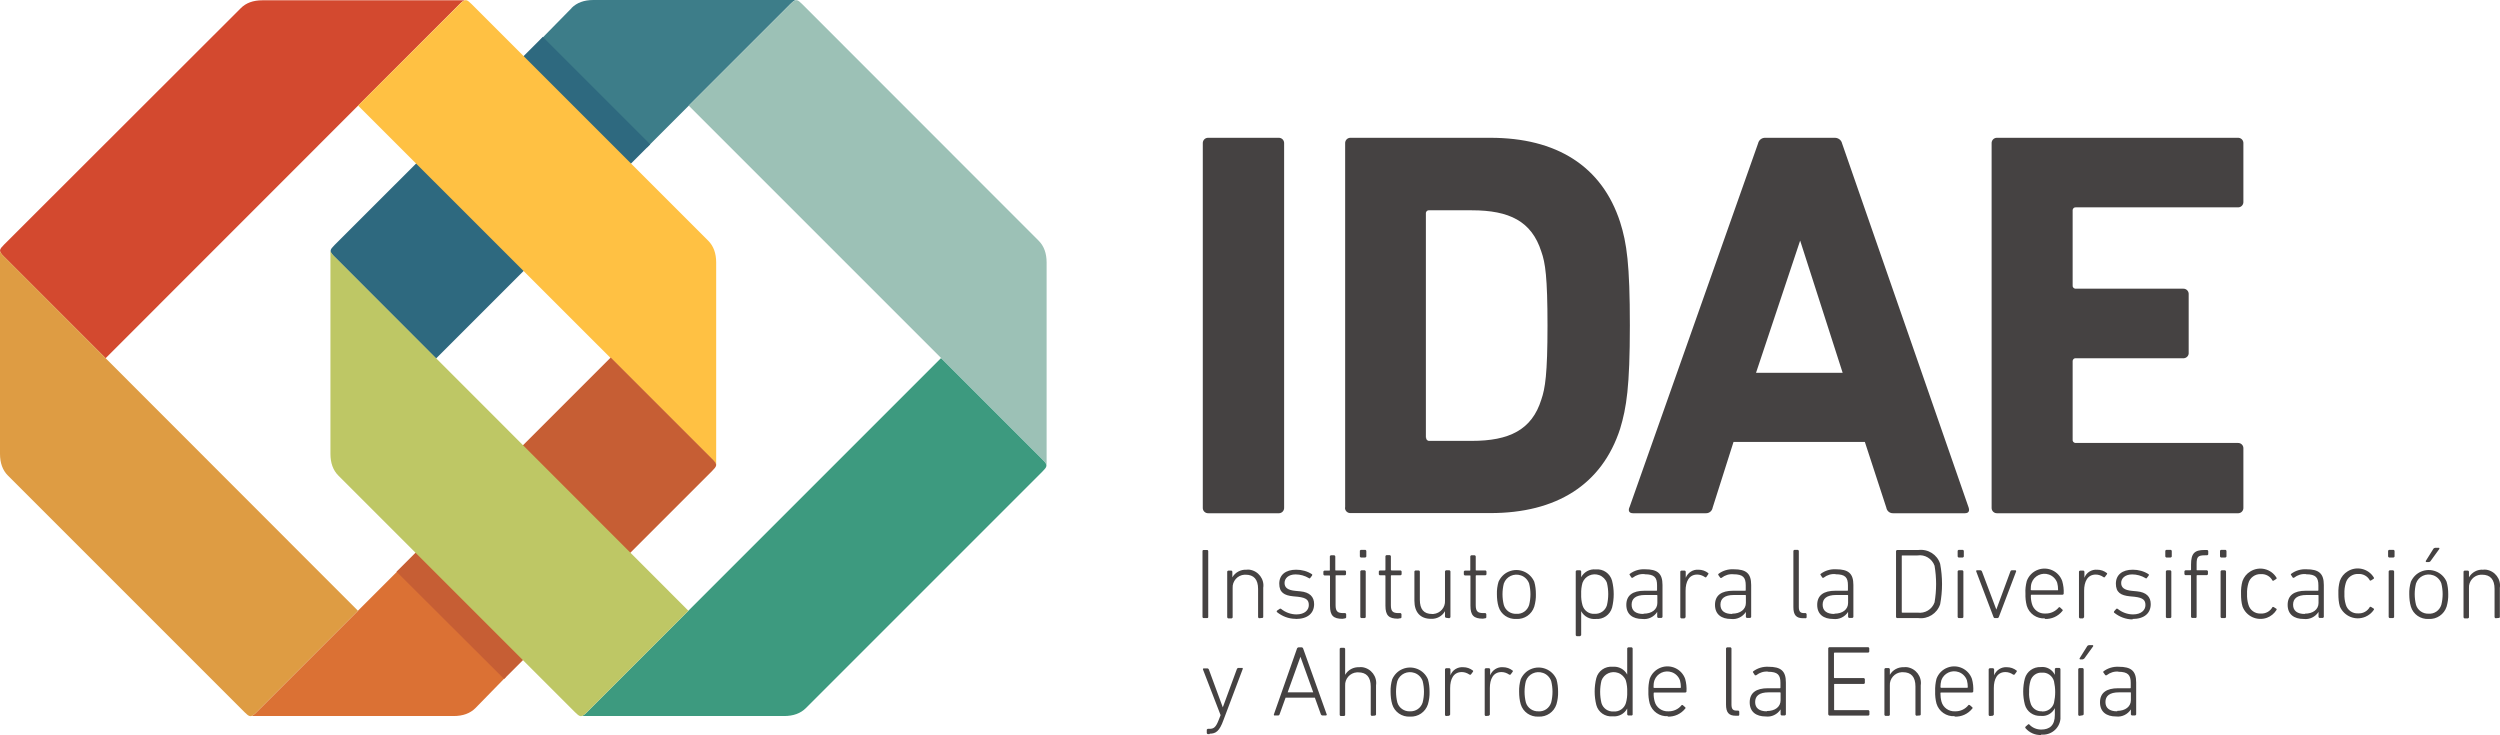 <svg xmlns="http://www.w3.org/2000/svg" id="Capa_1" width="170" height="50" viewBox="0 0 170 50"><defs><style>      .st0 {        fill: #9cc1b6;      }      .st1 {        fill: #bec765;      }      .st2 {        fill: #d3492f;      }      .st3 {        fill: #db7134;      }      .st4, .st5 {        fill: #454242;      }      .st6 {        fill: #de9c43;      }      .st7 {        fill: #ffc143;      }      .st8 {        fill: #c65e34;      }      .st9 {        fill: #2e697f;      }      .st10 {        fill: #3d9a7f;      }      .st11 {        fill: #3d7d89;      }      .st5 {        fill-rule: evenodd;      }    </style></defs><g><path class="st3" d="M32.33,48.15q-.54.54-1.48.54h-13.81c.15,0,.32-.18.42-.28l9.66-9.66,7.28,7.28-2.07,2.12Z"></path><path class="st11" d="M38.87.54q.54-.54,1.48-.54h13.81c-.15,0-.32.19-.42.28l-9.75,9.75-7.28-7.28,2.16-2.2Z"></path><path class="st9" d="M44.22,9.81l-14.57,14.57-6.89-6.9c-.42-.4-.32-.5,0-.83l14.15-14.14,7.31,7.31Z"></path><path class="st2" d="M16.37.56Q16.9.02,17.84.02h13.81c-.15,0-.32.18-.42.28L7.18,24.36.28,17.46c-.42-.4-.32-.5,0-.83L16.37.56Z"></path><path class="st7" d="M48.16,16.37q.54.54.54,1.48v13.81c0-.15-.18-.32-.28-.42L24.35,7.18,31.25.29c.4-.42.5-.32.83,0l16.08,16.08Z"></path><path class="st8" d="M26.96,38.88l14.57-14.57,6.89,6.89c.42.4.32.5,0,.83l-14.14,14.14-7.32-7.3Z"></path><path class="st6" d="M.54,32.34q-.54-.54-.54-1.48v-13.83c0,.15.18.32.28.42l24.06,24.08-6.89,6.89c-.4.42-.5.32-.83,0L.54,32.34Z"></path><path class="st0" d="M70.63,16.37q.54.54.54,1.48v13.81c0-.15-.18-.32-.28-.42L46.83,7.18,53.73.29c.4-.42.5-.32.83,0l16.07,16.08Z"></path><path class="st10" d="M54.8,48.15q-.54.54-1.48.54h-13.81c.15,0,.32-.18.42-.28l24.06-24.06,6.89,6.89c.42.4.32.5,0,.83l-16.08,16.08Z"></path><path class="st1" d="M23.01,32.34q-.54-.54-.54-1.48v-13.83c0,.15.18.32.28.42l24.06,24.08-6.89,6.89c-.4.42-.5.32-.83,0l-16.08-16.08Z"></path></g><g><path class="st4" d="M135.43,34.49V9.75c-.01-.2.14-.37.34-.38.01,0,.03,0,.04,0h16.36c.2-.01.37.14.38.34,0,.01,0,.03,0,.04v3.97c.01.2-.14.37-.34.38-.01,0-.03,0-.04,0h-11c-.11-.02-.21.06-.23.17,0,.02,0,.04,0,.06v5.07c-.02.11.06.21.17.23.02,0,.04,0,.06,0h7.28c.2-.01.37.14.38.34,0,.01,0,.03,0,.04v3.97c.02.19-.13.36-.32.38-.02,0-.04,0-.06,0h-7.28c-.11-.02-.21.06-.23.17,0,.02,0,.04,0,.06v5.3c-.02.11.06.21.17.23.02,0,.04,0,.06,0h11c.2-.01.37.14.38.34,0,.01,0,.03,0,.04v4.02c.01.2-.14.37-.34.38-.01,0-.03,0-.04,0h-16.36c-.2.01-.37-.14-.38-.34,0-.01,0-.03,0-.04M81.79,34.48V9.75c-.01-.2.14-.37.34-.38.01,0,.03,0,.04,0h4.77c.2-.01.37.14.38.34,0,.01,0,.03,0,.04v24.77c.01.2-.14.37-.34.38-.01,0-.03,0-.04,0h-4.77c-.2.01-.37-.14-.38-.34,0-.01,0-.03,0-.04M96.98,29.75c-.02.11.06.21.17.23.02,0,.04,0,.06,0h2.87c2.55,0,4.09-.75,4.73-2.81.26-.75.42-1.73.42-5.03s-.15-4.28-.42-5.03c-.66-2.07-2.18-2.81-4.73-2.81h-2.89c-.11-.02-.21.06-.23.17,0,.02,0,.04,0,.06v15.24ZM91.47,34.52V9.75c-.01-.2.14-.37.34-.38.01,0,.03,0,.04,0h9.5c4.47,0,7.58,1.91,8.82,5.74.45,1.42.66,2.85.66,7.02s-.23,5.59-.66,7.02c-1.24,3.83-4.36,5.74-8.82,5.74h-9.51c-.2.01-.37-.14-.38-.34,0-.01,0-.03,0-.04M119.41,25.35h5.89l-2.89-8.99-3,8.99ZM110.8,34.51l8.75-24.76c.05-.23.26-.39.49-.38h4.73c.23,0,.44.15.49.38l8.61,24.77c.07.23,0,.38-.26.38h-4.85c-.24.02-.45-.14-.49-.38l-1.46-4.47h-8.93l-1.42,4.47c-.04.24-.25.4-.49.38h-4.92c-.26,0-.34-.15-.26-.38"></path><path class="st5" d="M82.26,49.89c.42,0,.66-.17.93-.91l1.32-3.5s0-.05-.02-.06c0,0-.02,0-.02,0h-.28s-.07.03-.08.07l-.96,2.61-.95-2.58s-.04-.07-.09-.07h-.26s-.06,0-.05.07l1.2,3.11-.13.33c-.19.49-.33.6-.62.6h-.12s-.07.03-.07.07v.22s.03.07.07.07h.12ZM86.62,48.59s0,.05.02.06c0,0,.02,0,.02,0h.26s.07,0,.09-.07l.41-1.14h1.99l.41,1.14s.04.07.09.07h.26s.05-.02.05-.04c0,0,0-.02,0-.02l-1.61-4.5s-.04-.07-.08-.07h-.24s-.08.03-.09.07l-1.58,4.5ZM87.56,47.08l.87-2.42.87,2.42h-1.74ZM93.5,48.66s.07-.03.07-.07h0v-1.99c.09-.59-.33-1.14-.92-1.23-.07-.01-.15-.01-.22,0-.39-.02-.77.18-.96.52v-1.77s-.03-.07-.07-.07h-.23s-.07.03-.07.07h0v4.5s.03.07.07.07h.23s.07-.03.07-.07h0v-1.99c-.03-.47.33-.88.8-.91.03,0,.06,0,.09,0,.56,0,.85.32.85.97v1.92s.03.07.07.07h0l.23-.02ZM95.88,48.73c.55.03,1.05-.31,1.22-.84.08-.28.12-.57.11-.85,0-.29-.03-.57-.11-.85-.29-.67-1.07-.98-1.74-.69-.31.13-.55.38-.69.69-.08.27-.12.56-.11.85,0,.29.03.58.11.85.16.53.66.87,1.21.84M95.88,48.37c-.39.02-.75-.23-.86-.6-.12-.48-.12-.98,0-1.46.17-.48.69-.72,1.17-.55.26.09.46.3.55.55.12.48.12.98,0,1.46-.12.38-.47.62-.87.6M98.54,48.66s.07-.03.07-.07h0v-1.8c0-.6.22-1.09.79-1.09.18,0,.36.06.52.17.03.02.07.02.1,0l.14-.19s.03-.05.01-.07c0,0,0,0-.01-.01-.19-.15-.42-.23-.66-.23-.38-.03-.74.19-.87.55v-.41s-.03-.07-.07-.07h-.23s-.07.03-.07.07h0v3.11s.03.07.07.07h0l.23-.02ZM101.24,48.66s.07-.03.07-.07h0v-1.8c0-.6.22-1.09.79-1.09.18,0,.36.06.52.17.03.02.07.02.1,0l.14-.19s.03-.05.01-.07c0,0,0,0-.01-.01-.19-.15-.42-.23-.66-.23-.38-.03-.73.2-.87.55v-.41s-.03-.07-.07-.07h-.23s-.07.03-.07.07h0v3.11s.03.07.07.07h0l.22-.02ZM104.62,48.73c.55.03,1.05-.31,1.22-.84.08-.28.12-.57.11-.85,0-.29-.03-.57-.11-.85-.29-.67-1.07-.98-1.74-.69-.31.13-.55.38-.69.69-.08.27-.12.56-.11.85,0,.29.03.58.11.85.16.53.66.87,1.21.84M104.62,48.37c-.39.02-.75-.23-.86-.6-.12-.48-.12-.98,0-1.46.17-.48.69-.72,1.17-.55.26.09.46.3.55.55.12.48.12.98,0,1.46-.12.38-.47.63-.87.6M110.95,48.66s.07-.03.07-.07h0v-4.5s-.03-.07-.07-.07h-.23s-.07.03-.07.07h0v1.78c-.19-.36-.58-.57-.99-.53-.51-.05-.98.28-1.11.77-.15.6-.15,1.23,0,1.83.13.49.6.82,1.11.77.41.04.8-.17.99-.53v.4s.03.07.07.07h.23ZM109.73,48.38c-.38.03-.72-.21-.83-.57-.12-.5-.12-1.03,0-1.53.17-.46.68-.69,1.14-.52.24.09.43.28.52.52.07.25.1.51.09.77.01.26-.02.51-.09.76-.11.36-.45.6-.83.57M113.4,48.73c.46.02.9-.18,1.19-.54.03-.02.03-.06.02-.08,0,0-.01-.01-.02-.02l-.16-.14s-.06-.03-.08,0c0,0,0,0,0,0-.22.28-.56.43-.91.42-.42.02-.81-.25-.92-.66-.05-.18-.08-.38-.07-.57,0,0,0-.05.04-.05h2.12s.07-.02.07-.06c0,0,0,0,0,0,.02-.29-.01-.59-.09-.87-.24-.67-.98-1.01-1.64-.77-.36.13-.64.41-.77.77-.07.28-.1.56-.09.85-.01.28.02.56.09.83.16.54.68.9,1.24.86M112.48,46.77s-.04,0-.04-.02c0,0,0-.01,0-.01,0-.16.01-.32.06-.47.17-.48.7-.73,1.18-.56.26.09.47.3.56.56.04.15.06.31.06.47,0,.02-.02.04-.04.04h-1.77ZM118.2,48.68s.07-.03.07-.07h0v-.22s-.03-.07-.07-.07h-.12c-.24,0-.34-.1-.34-.42v-3.81s-.03-.07-.07-.07h-.23s-.07.03-.07.07h0v3.82c0,.54.19.76.66.76h.17ZM120.23,45.68c.66,0,.84.22.84.75v.33s0,.04-.04.04h-.82c-.79,0-1.23.31-1.23.96s.44.96,1.09.96c.4.05.79-.14,1.01-.48v.34s.03.07.07.07h.22s.07-.03.07-.07h0v-2.17c0-.79-.34-1.07-1.19-1.07-.37-.02-.74.09-1.03.31-.03.03-.03.07,0,.09l.11.17s.07.03.1,0c.23-.18.52-.27.81-.24M120.15,48.37c-.52,0-.8-.22-.8-.63s.27-.66.92-.66h.77s.04,0,.04.04v.5c0,.44-.37.73-.93.73M124.33,48.59s.03.07.07.07h2.65s.07-.03.07-.07h0v-.23s-.03-.07-.07-.07h-2.29s-.04,0-.04-.02c0,0,0-.01,0-.01v-1.71s0-.04.02-.04c0,0,.01,0,.01,0h1.99s.07-.03.07-.07h0v-.26s-.03-.07-.07-.07h-1.99s-.04,0-.04-.04v-1.65s0-.04.04-.04h2.29s.07-.03.07-.07h0v-.23s-.03-.07-.07-.07h-2.65s-.07.03-.07.07h0v4.52ZM130.54,48.66s.07-.03.07-.07h0v-1.99c.09-.59-.33-1.14-.92-1.23-.07-.01-.15-.01-.22,0-.39-.02-.77.18-.96.52v-.39s-.03-.07-.07-.07h-.23s-.07.03-.07.07h0v3.11s.03.07.07.07h.23s.07-.03.07-.07h0v-1.99c-.03-.47.33-.88.8-.91.03,0,.06,0,.09,0,.56,0,.85.32.85.97v1.92s.03.07.07.07h0l.23-.02ZM132.92,48.73c.46.02.9-.18,1.19-.54.03-.02.03-.06.02-.08,0,0-.01-.01-.02-.02l-.16-.14s-.06-.03-.08-.02c0,0-.01.01-.02.02-.22.28-.56.43-.91.42-.42.02-.81-.25-.92-.66-.05-.19-.07-.38-.07-.57,0,0,0-.05.04-.05h2.12s.07-.02.07-.06c0,0,0,0,0,0,.02-.29-.01-.59-.09-.87-.24-.67-.98-1.01-1.64-.77-.36.13-.64.41-.77.77-.07.28-.1.56-.09.85-.01.28.02.56.09.83.16.54.68.9,1.24.86M131.99,46.77s-.04-.02-.04-.04c0-.16.02-.32.06-.47.17-.48.7-.73,1.18-.56.26.09.47.3.56.56.04.15.06.31.06.47,0,.02-.02.04-.04.04h-1.77ZM135.51,48.66s.07-.03.07-.07h0v-1.8c0-.6.22-1.09.79-1.09.18,0,.36.06.52.17.03.02.07.02.1,0l.14-.19s.03-.05.01-.07c0,0,0,0-.01-.01-.19-.15-.42-.23-.66-.23-.38-.03-.73.2-.87.55v-.41s-.03-.07-.07-.07h-.23s-.07.03-.07.07h0v3.11s.03.07.07.07h0l.22-.02ZM138.79,49.95c.66.07,1.25-.4,1.32-1.06,0-.09,0-.18,0-.27v-3.13s-.03-.07-.07-.07h-.24s-.07.03-.07.07h0v.4c-.17-.36-.56-.58-.96-.53-.5-.02-.95.3-1.08.78-.15.58-.15,1.19,0,1.77.13.48.58.8,1.08.77.4.05.79-.17.96-.53v.47c0,.7-.35.99-.93.99-.3,0-.6-.12-.8-.34-.02-.03-.06-.03-.08-.02,0,0-.01.01-.02.02l-.17.15s-.03.07,0,.09c.27.32.67.49,1.08.47M138.86,48.37c-.37.02-.7-.22-.79-.58-.07-.24-.11-.49-.09-.74-.01-.25.02-.51.09-.75.1-.35.43-.59.79-.56.37-.03.71.22.81.58.11.49.11.99,0,1.48-.1.36-.44.6-.81.58M141.62,44.84s.09-.03.12-.07l.6-.83s0-.07-.03-.07h-.26s-.1.02-.12.07l-.52.83s0,.07.04.07h.17ZM141.62,48.64s.07-.03.07-.07h0v-3.07s-.03-.07-.07-.07h-.23s-.07.03-.07.07h0v3.11s.03.07.07.07h0l.23-.04ZM144.04,45.68c.66,0,.85.22.85.75v.33s0,.04-.04.04h-.82c-.79,0-1.23.31-1.23.96s.44.96,1.09.96c.4.05.79-.14,1.01-.48v.34s.03.07.07.07h.22s.07-.03.07-.07h0v-2.17c0-.79-.34-1.07-1.19-1.07-.37-.02-.74.09-1.03.31-.03.03-.03.07,0,.09l.12.17s.07.03.1,0c.23-.18.52-.27.81-.24M143.97,48.37c-.52,0-.8-.22-.8-.63s.27-.66.92-.66h.77s.04,0,.04.02c0,0,0,.01,0,.01v.5c0,.44-.38.73-.93.73"></path><rect class="st4" x="81.77" y="37.4" width=".39" height="4.63" rx=".07" ry=".07"></rect><path class="st5" d="M85.83,42.03s.07-.03.07-.07h0v-1.99c.09-.59-.33-1.14-.92-1.23-.07-.01-.15-.01-.22,0-.39-.02-.77.18-.96.52v-.39s-.03-.07-.07-.07h-.21s-.07.03-.07.07v3.11s.03.07.07.07h.23s.07-.03.07-.07v-1.99c-.03-.47.33-.88.8-.91.03,0,.05,0,.08,0,.56,0,.85.32.85.97v1.92s.03.07.07.07l.21-.02ZM88.12,42.09c.81,0,1.24-.4,1.24-1.01,0-.5-.3-.81-.94-.87l-.32-.03c-.55-.05-.75-.23-.75-.54s.26-.58.75-.58c.32,0,.63.09.9.25.03.03.07.03.09,0l.13-.17s.03-.07,0-.09c-.32-.21-.7-.31-1.08-.31-.72,0-1.15.35-1.15.95s.34.8.95.86l.32.03c.6.07.74.24.74.57s-.28.63-.84.63c-.38,0-.76-.14-1.05-.38-.03-.02-.07-.02-.09,0l-.19.13s-.03.07,0,.09c.36.29.8.46,1.26.46M91.47,42.05s.07-.03.07-.07h0v-.22s-.03-.07-.07-.07h-.13c-.38,0-.52-.11-.52-.54v-1.99s0-.04.02-.04c0,0,.01,0,.01,0h.61s.07-.03.07-.07h0v-.19s-.03-.07-.07-.07h-.62s-.04,0-.04-.02c0,0,0-.01,0-.01v-.93s-.03-.07-.07-.07h-.23s-.07.03-.07.07h0v.93s0,.04-.02.04c0,0-.01,0-.01,0h-.34s-.07.03-.07.07h0v.19s.03.07.07.07h.34s.04,0,.04.04v2.03c0,.66.23.88.85.88l.17-.03ZM92.84,37.91s.07-.03.07-.07h0v-.38s-.03-.07-.07-.07h-.3s-.07.03-.07.07h0v.38s.03.07.07.07h.3ZM92.8,42.03s.07-.03.07-.07h0v-3.11s-.03-.07-.07-.07h-.23s-.07.03-.07.07h0v3.11s.03.07.07.07h.23ZM95.23,42.05s.07-.03.07-.07h0v-.22s-.03-.07-.07-.07h-.13c-.38,0-.52-.11-.52-.54v-1.99s0-.04.04-.04h.62s.07-.03.07-.07h0v-.19s-.03-.07-.07-.07h-.62s-.04-.02-.04-.04v-.93s-.03-.07-.07-.07h-.23s-.07.03-.07.07h0v.93s0,.04-.04.04h-.34s-.07.03-.07.07h0v.19s.03.07.07.07h.34s.04,0,.04.04v2.03c0,.66.23.88.85.88l.17-.03ZM98.56,42.03s.07-.03.07-.07h0v-3.11s-.03-.07-.07-.07h-.23s-.07.03-.07.07h0v1.99c.03.47-.32.87-.79.91-.03,0-.06,0-.09,0-.56,0-.83-.32-.83-.97v-1.92s-.03-.07-.07-.07h-.23s-.07.03-.07.07h0v1.99c0,.78.4,1.23,1.13,1.23.39.02.76-.18.95-.52v.38s.03.07.07.07h0l.23.03ZM101,42.05s.07-.03.07-.07h0v-.22s-.03-.07-.07-.07h-.13c-.38,0-.52-.11-.52-.54v-1.99s0-.04.04-.04h.62s.07-.03.07-.07h0v-.19s-.03-.07-.07-.07h-.62s-.04,0-.04-.02c0,0,0-.01,0-.01v-.93s-.03-.07-.07-.07h-.23s-.07.03-.07.07h0v.93s0,.04-.02.04c0,0-.01,0-.01,0h-.34s-.07.03-.07.07h0v.19s.03.07.07.07h.34s.04,0,.04.02c0,0,0,.01,0,.01v2.03c0,.66.23.88.85.88l.17-.03ZM103.11,42.09c.55.03,1.05-.31,1.22-.84.08-.28.12-.57.11-.85,0-.28-.03-.57-.11-.84-.29-.67-1.07-.98-1.74-.69-.31.13-.55.38-.69.69-.08.27-.12.56-.11.84,0,.29.03.58.11.85.16.53.66.87,1.21.84M103.11,41.74c-.39.02-.74-.23-.85-.6-.12-.48-.12-.98,0-1.46.17-.48.69-.72,1.17-.55.26.09.46.3.55.55.12.48.12.98,0,1.46-.12.38-.47.63-.87.6M107.45,43.25s.07-.03.07-.07h0v-1.62c.19.36.58.57.99.53.51.04.97-.28,1.11-.77.15-.6.15-1.23,0-1.83-.13-.49-.6-.82-1.11-.77-.41-.04-.8.17-.99.53v-.4s-.03-.07-.07-.07h-.23s-.07.03-.07.07h0v4.34s.03.07.07.07h.23ZM108.44,41.74c-.38.03-.72-.21-.83-.58-.07-.25-.1-.5-.09-.76-.01-.26.02-.52.09-.77.17-.46.68-.69,1.14-.52.24.09.43.28.52.52.12.5.12,1.03,0,1.53-.11.36-.45.6-.83.58M111.84,39.05c.66,0,.84.22.84.75v.33s0,.04-.04.04h-.82c-.79,0-1.23.31-1.23.96s.44.96,1.09.96c.4.05.79-.14,1.01-.48v.34s.03.07.07.07h.22s.07-.03.07-.07h0v-2.17c0-.79-.34-1.07-1.19-1.07-.37-.02-.74.09-1.03.31-.03.02-.03.07,0,.09,0,0,0,0,0,0l.11.17s.07.03.09,0c0,0,0,0,0,0,.23-.18.52-.27.81-.24M111.75,41.75c-.52,0-.8-.22-.8-.63s.27-.66.92-.66h.79s.04,0,.04.04v.5c0,.44-.37.73-.93.73M114.55,42.03s.07-.03.07-.07h0v-1.79c0-.6.22-1.1.79-1.1.18,0,.36.06.52.17.03.03.07.03.1,0l.13-.19s.03-.05.01-.07c0,0,0,0-.01-.01-.19-.15-.42-.23-.66-.23-.38-.03-.73.2-.87.55v-.42s-.03-.07-.07-.07h-.23s-.07.03-.07.07h0v3.11s.03.07.07.07h.23ZM117.87,39.05c.66,0,.84.22.84.75v.33s0,.04-.04.04h-.82c-.79,0-1.23.31-1.23.96s.44.96,1.09.96c.4.05.79-.14,1.01-.48v.34s.03.07.07.07h.22s.07-.03.07-.07h0v-2.17c0-.79-.34-1.07-1.19-1.07-.37-.02-.74.09-1.03.31-.03.03-.03.07,0,.1l.12.17s.07.03.09,0c0,0,0,0,0,0,.23-.18.52-.27.81-.24M117.79,41.75c-.52,0-.8-.22-.8-.63s.27-.66.92-.66h.77s.04,0,.04.04v.5c0,.44-.38.73-.93.73M122.78,42.05s.07-.03.07-.07h0v-.22s-.03-.07-.07-.07h-.11c-.24,0-.35-.1-.35-.42v-3.81s-.03-.07-.07-.07h-.23s-.07.03-.07.07h0v3.82c0,.54.19.76.66.76h.17ZM124.82,39.05c.66,0,.84.22.84.75v.33s0,.04-.04.04h-.82c-.79,0-1.23.31-1.23.96s.44.96,1.09.96c.4.05.79-.14,1.01-.48v.34s.03.07.07.07h.22s.07-.03.07-.07h0v-2.17c0-.79-.34-1.07-1.19-1.07-.37-.02-.74.09-1.03.31-.03.02-.03.07,0,.09,0,0,0,0,0,0l.11.17s.07.03.09,0c0,0,0,0,0,0,.23-.18.52-.27.81-.24M124.74,41.75c-.52,0-.8-.22-.8-.63s.27-.66.92-.66h.77s.04,0,.04.04v.5c0,.44-.37.73-.93.73M128.93,41.96s.03.07.07.07h1.45c.65.08,1.27-.31,1.48-.94.17-.91.17-1.84,0-2.75-.2-.63-.82-1.02-1.48-.94h-1.45s-.07.03-.07.07h0v4.5ZM129.32,41.62v-3.81s0-.04.02-.04c0,0,.01,0,.01,0h1.04c.5-.08.99.22,1.16.7.14.82.14,1.67,0,2.49-.17.48-.65.77-1.16.7h-1.04s-.04-.02-.04-.04M133.47,37.91s.07-.03.07-.07h0v-.38s-.03-.07-.07-.07h-.28s-.07.03-.07.07h0v.38s.03.07.07.07h.28ZM133.44,42.03s.07-.03.07-.07h0v-3.11s-.03-.07-.07-.07h-.25s-.07.03-.07.07h0v3.11s.03.07.07.07h.25ZM135.84,42.03s.07-.03.08-.07l1.18-3.11s0-.07-.05-.07h-.25s-.07,0-.09.07l-.96,2.6-.98-2.6s-.04-.07-.09-.07h-.25s-.07,0-.05.07l1.18,3.11s.03.07.08.07h.21ZM139.05,42.09c.46.02.9-.18,1.19-.54.03-.02.03-.06.02-.08,0,0-.01-.01-.02-.02l-.16-.15s-.06-.03-.08,0c0,0,0,0,0,0-.22.27-.56.43-.91.42-.43.03-.81-.25-.92-.66-.05-.18-.08-.38-.07-.57,0,0,0-.05.04-.05h2.12s.07-.02.07-.06c0,0,0,0,0,0,.02-.29-.02-.59-.1-.87-.24-.67-.98-1.01-1.64-.77-.36.13-.64.41-.77.77-.07.28-.11.56-.09.85-.01.28.02.56.09.83.16.54.68.9,1.24.86M138.13,40.13s-.04,0-.04-.02c0,0,0-.01,0-.01,0-.16.01-.32.06-.47.17-.48.7-.73,1.18-.56.26.09.47.3.56.56.04.15.06.31.06.47,0,.02,0,.04-.02.04,0,0-.01,0-.01,0h-1.77ZM141.65,42.03s.07-.03.07-.07h0v-1.79c0-.6.22-1.1.79-1.1.18,0,.36.06.52.17.03.03.07.03.1,0l.14-.19s.03-.05.01-.07c0,0,0,0-.01-.01-.19-.15-.42-.23-.66-.23-.38-.03-.74.19-.87.55v-.42s-.03-.07-.07-.07h-.23s-.07.03-.07.07h0v3.11s.03.07.07.07h.23ZM145.01,42.09c.81,0,1.24-.4,1.24-1.01,0-.5-.3-.81-.94-.87l-.32-.03c-.55-.05-.75-.23-.75-.54s.26-.58.75-.58c.32,0,.63.09.9.25.03.03.07.03.09,0l.13-.17s.03-.07,0-.09c-.32-.21-.7-.31-1.08-.31-.72,0-1.15.35-1.15.95s.34.8.95.86l.32.03c.6.07.74.24.74.57s-.28.63-.84.63c-.38,0-.76-.14-1.05-.38-.03-.02-.07-.02-.09,0l-.15.17s-.03.07,0,.09c.36.29.8.46,1.26.46M147.61,37.91s.07-.03.07-.07h0v-.38s-.03-.07-.07-.07h-.3s-.07.03-.07.07h0v.38s.03.07.07.07h.3ZM147.58,42.03s.07-.03.07-.07h0v-3.11s-.03-.07-.07-.07h-.23s-.07.03-.07.07h0v3.11s.03.07.07.07h.23ZM149.3,42.03s.07-.03.07-.07h0v-2.81s0-.04.04-.04h.66s.07-.03.07-.07h0v-.19s-.03-.07-.07-.07h-.66s-.04,0-.04-.02c0,0,0-.01,0-.01v-.4c0-.49.09-.59.58-.59h.14s.07-.03.07-.07h0v-.22s-.03-.07-.07-.07h-.19c-.66,0-.91.22-.91.99v.35s-.02.04-.04.04h-.34s-.07.03-.07.07h0v.19s.03.07.07.07h.34s.04,0,.04.02c0,0,0,.01,0,.01v2.81s.03.07.07.07h.24ZM151.33,37.91s.07-.03.07-.07h0v-.38s-.03-.07-.07-.07h-.3s-.07.03-.07.07h0v.38s.03.07.07.07h.3ZM151.3,42.03s.07-.03.07-.07h0v-3.11s-.03-.07-.07-.07h-.23s-.07.03-.07.07h0v3.11s.03.07.07.07h.23ZM152.39,40.4c0,.28.02.57.1.84.25.67.99,1.01,1.66.77.27-.1.5-.29.65-.53.02-.02.02-.06,0-.08,0,0,0,0,0,0l-.19-.12s-.06-.02-.08,0c0,0,0,0,0,0-.16.29-.47.46-.79.44-.39.03-.75-.23-.85-.61-.07-.23-.1-.48-.09-.72-.01-.25.02-.49.09-.73.1-.38.46-.64.85-.62.33-.02.64.15.79.44.02.02.06.02.08,0,0,0,0,0,0,0l.19-.12s.02-.06,0-.08c0,0,0,0,0,0-.37-.61-1.17-.8-1.78-.42-.25.15-.43.38-.53.65-.08.28-.11.57-.1.85M156.81,39.05c.66,0,.84.22.84.75v.33s0,.04-.04.04h-.82c-.79,0-1.23.31-1.23.96s.44.96,1.09.96c.4.05.79-.14,1.01-.48v.34s.03.07.07.07h.22s.07-.03.07-.07h0v-2.17c0-.79-.34-1.07-1.19-1.07-.37-.02-.74.09-1.03.31-.03.02-.03.07,0,.09,0,0,0,0,0,0l.11.17s.07.03.09,0c0,0,0,0,0,0,.23-.18.52-.27.81-.24M156.73,41.75c-.52,0-.8-.22-.8-.63s.27-.66.92-.66h.77s.04,0,.04.04v.5c0,.44-.37.73-.93.73M159.01,40.4c0,.28.02.57.1.84.29.67,1.06.99,1.74.7.23-.1.43-.26.57-.47.02-.02.02-.06,0-.08,0,0,0,0,0,0l-.19-.12s-.06-.02-.08,0c0,0,0,0,0,0-.16.29-.47.46-.79.44-.39.03-.75-.23-.85-.61-.07-.23-.1-.48-.09-.72-.01-.25.02-.49.09-.73.1-.38.46-.64.85-.62.33-.02.64.15.79.44.02.02.06.02.08,0,0,0,0,0,0,0l.19-.12s.02-.06,0-.08c0,0,0,0,0,0-.37-.61-1.17-.8-1.78-.42-.25.15-.43.38-.53.65-.08.28-.11.57-.1.85M162.76,37.91s.07-.03.07-.07h0v-.38s-.03-.07-.07-.07h-.3s-.07.03-.07.07h0v.38s.03.07.07.07h.3ZM162.73,42.03s.07-.03.07-.07h0v-3.11s-.03-.07-.07-.07h-.23s-.07.03-.07.07h0v3.11s.03.07.07.07h.23ZM165.15,38.22c.05,0,.1-.02.13-.07l.6-.83s0-.07-.03-.07h-.26s-.1.02-.12.07l-.52.83s0,.07.04.07h.17ZM165.15,42.09c.55.03,1.05-.31,1.22-.84.08-.28.12-.57.11-.85,0-.28-.03-.57-.11-.84-.29-.67-1.07-.98-1.74-.69-.31.13-.55.38-.69.69-.08.27-.12.56-.11.84,0,.29.03.58.11.85.16.53.66.87,1.21.84M165.15,41.73c-.39.02-.75-.23-.86-.6-.12-.48-.12-.98,0-1.46.17-.48.69-.72,1.17-.55.26.09.46.3.55.55.12.48.12.98,0,1.46-.12.38-.47.63-.87.6M169.92,42.03s.07-.03.07-.07h0v-1.99c.09-.59-.33-1.14-.92-1.23-.07-.01-.15-.01-.22,0-.39-.03-.77.18-.96.52v-.39s-.03-.07-.07-.07h-.23s-.07.03-.07.07h0v3.11s.03.07.07.07h.23s.07-.03.07-.07h0v-1.99c-.03-.47.33-.88.8-.91.03,0,.06,0,.09,0,.56,0,.85.32.85.97v1.92s.03.07.07.07h0l.23-.02Z"></path></g></svg>